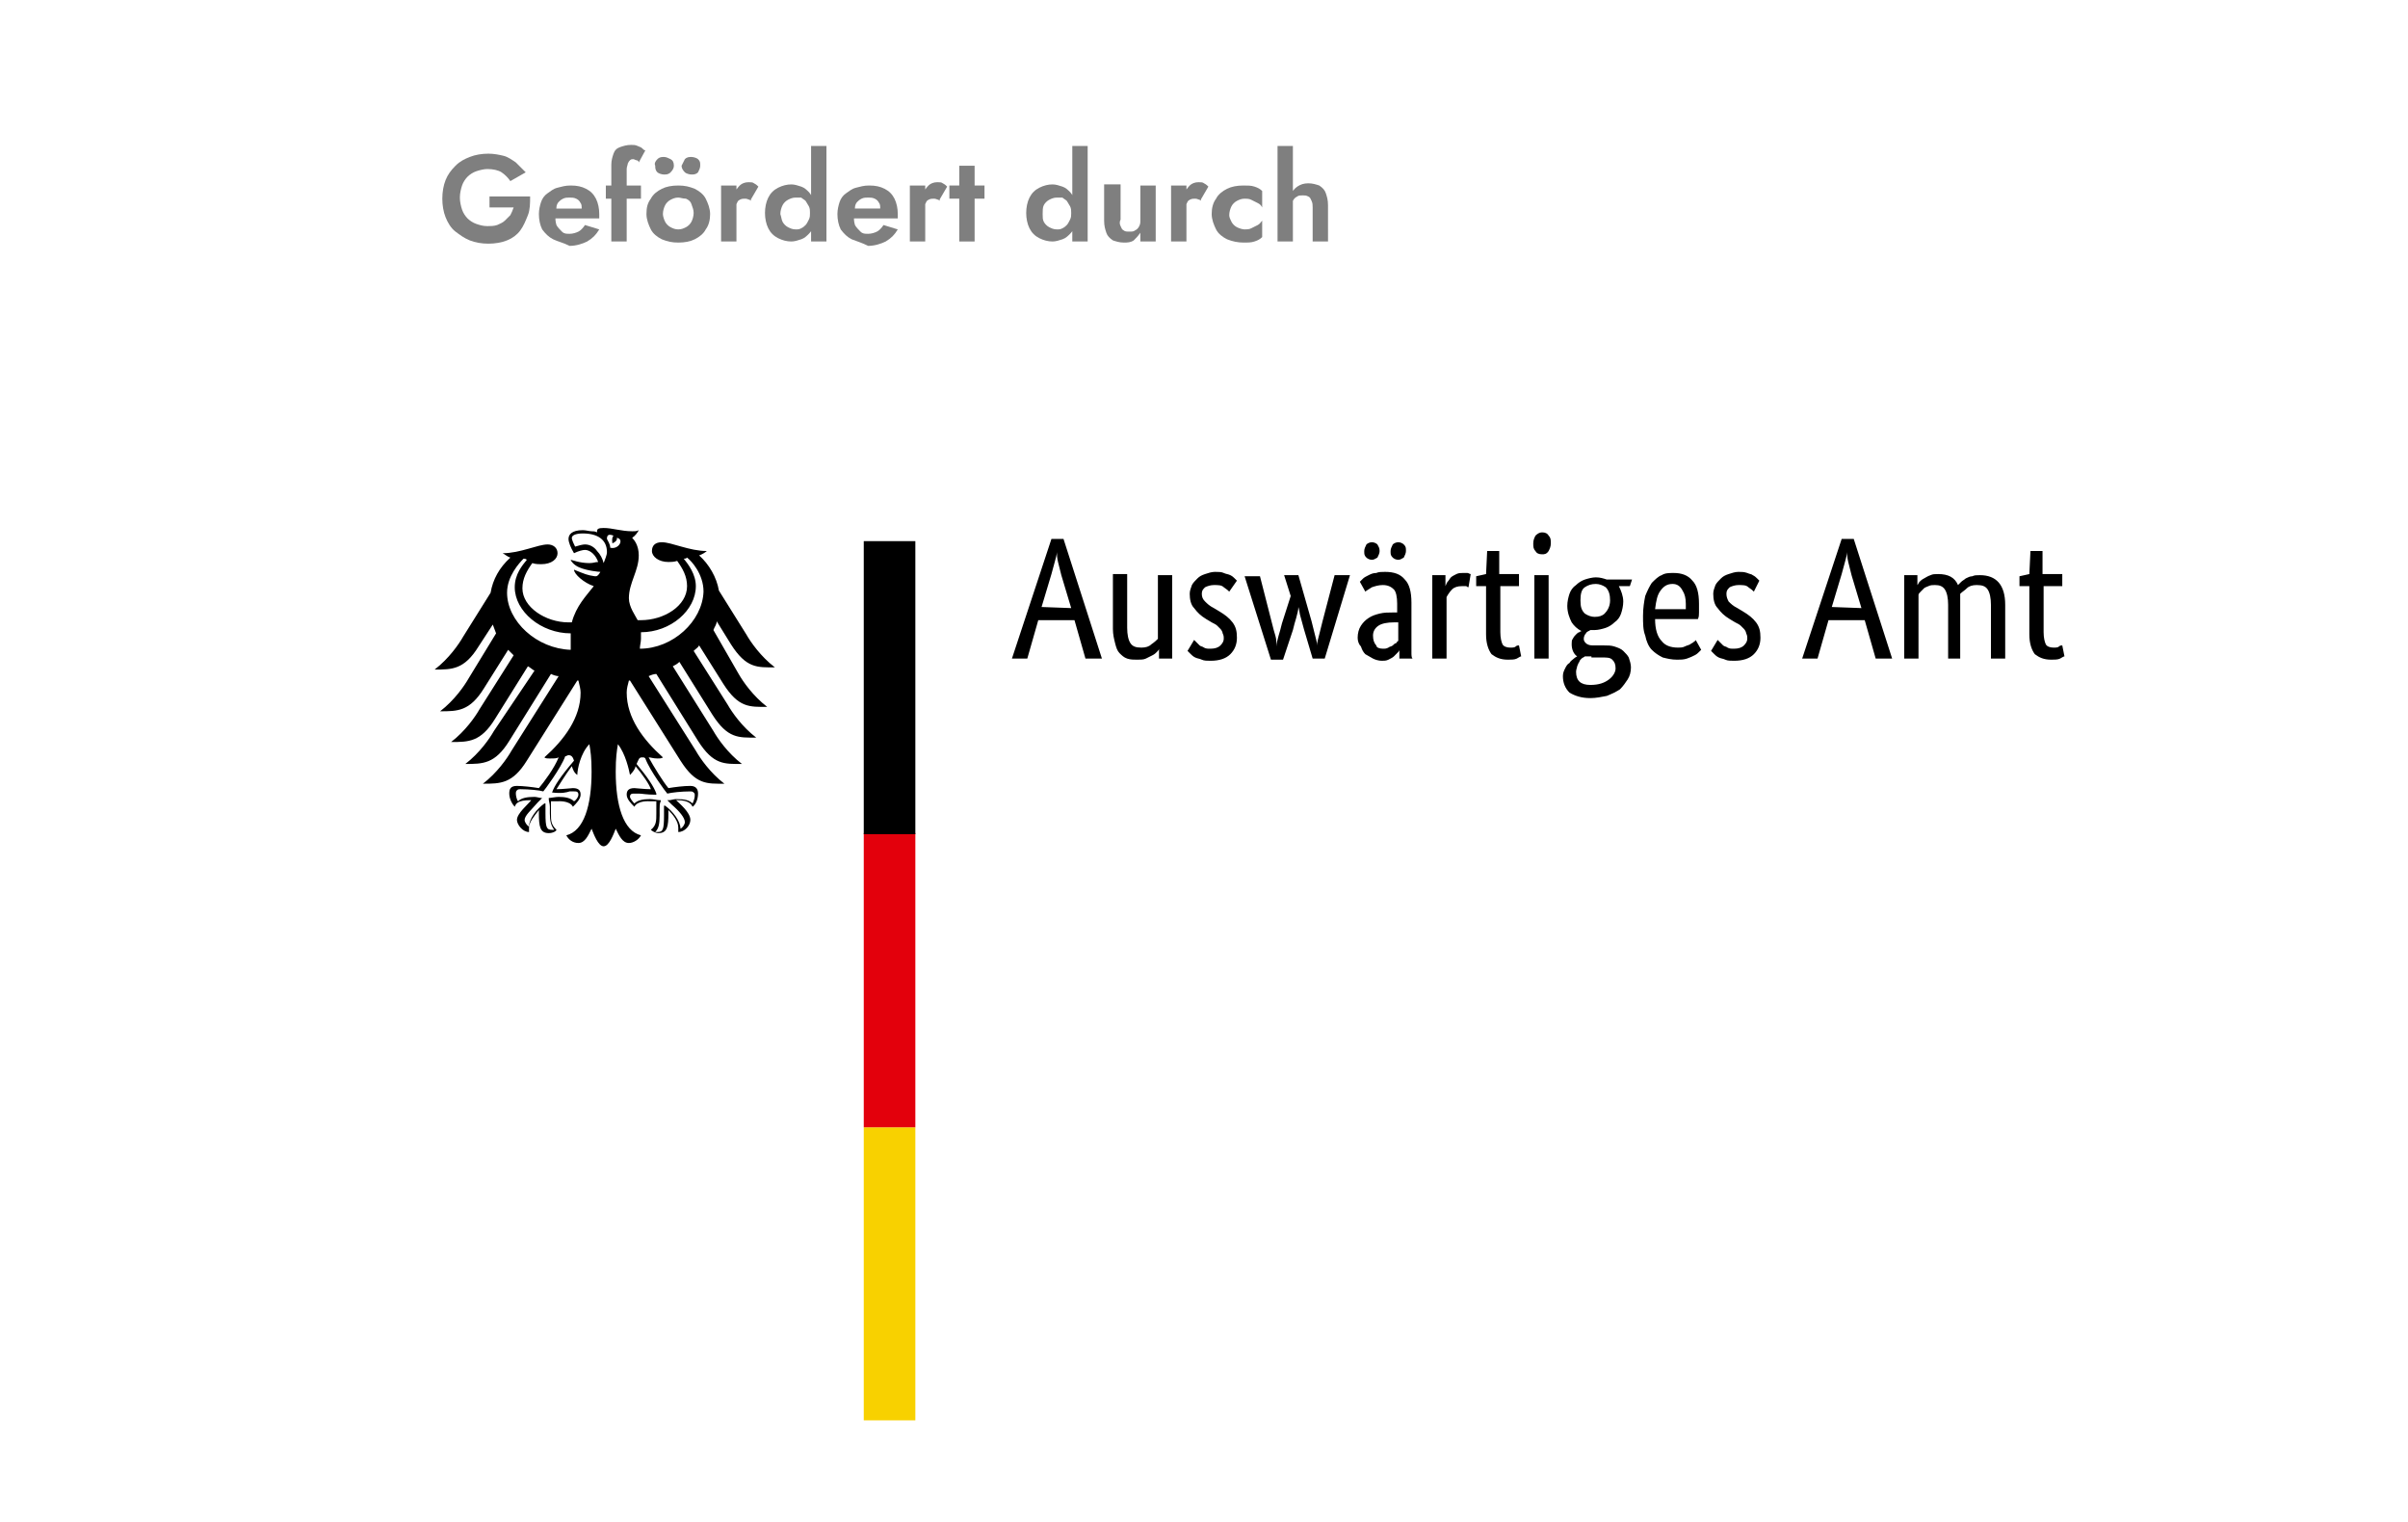 <?xml version="1.0" encoding="utf-8"?>
<!-- Generator: Adobe Illustrator 24.1.0, SVG Export Plug-In . SVG Version: 6.00 Build 0)  -->
<svg version="1.1"
	 id="Layer_1" xmlns:cc="http://creativecommons.org/ns#" xmlns:dc="http://purl.org/dc/elements/1.1/" xmlns:rdf="http://www.w3.org/1999/02/22-rdf-syntax-ns#"
	 xmlns="http://www.w3.org/2000/svg" xmlns:xlink="http://www.w3.org/1999/xlink" x="0px" y="0px" viewBox="0 0 219.4 138.7"
	 style="enable-background:new 0 0 219.4 138.7;" xml:space="preserve">
<style type="text/css">
	.st0{fill:#F8D100;}
	.st1{fill:#E3000C;}
	.st2{opacity:0.5;}
</style>
<g>
	<path d="M100.4,60h-1.5l-1-3.5h-3.3l-1,3.5h-1.4l3.6-10.9h1.1L100.4,60z M97.6,55.4l-0.9-3c-0.1-0.4-0.2-0.8-0.3-1.2
		c-0.1-0.4-0.1-0.7-0.1-0.9l0,0c0,0.2-0.1,0.5-0.2,0.9s-0.2,0.7-0.3,1.1l-0.9,3L97.6,55.4z M106.8,60h-1.2v-0.9l0,0
		c0,0.1-0.1,0.2-0.2,0.3s-0.2,0.2-0.4,0.3c-0.2,0.1-0.4,0.2-0.6,0.3s-0.5,0.1-0.8,0.1s-0.6,0-0.9-0.1s-0.5-0.3-0.7-0.5
		s-0.3-0.5-0.4-0.9s-0.2-0.8-0.2-1.3v-5h1.3v4.9c0,0.6,0.1,1.1,0.3,1.4c0.2,0.3,0.5,0.4,1,0.4c0.4,0,0.7-0.1,0.9-0.3
		c0.3-0.2,0.5-0.4,0.6-0.5v-5.8h1.3L106.8,60L106.8,60z M112,53.9c-0.1-0.1-0.2-0.2-0.5-0.4c-0.2-0.2-0.5-0.2-0.9-0.2
		c-0.3,0-0.6,0.1-0.8,0.2c-0.2,0.2-0.3,0.3-0.3,0.6s0.1,0.5,0.3,0.7c0.2,0.2,0.4,0.4,0.8,0.6l0.5,0.3c0.5,0.3,0.9,0.6,1.2,1
		c0.3,0.4,0.4,0.8,0.4,1.4c0,0.6-0.2,1.1-0.6,1.5s-1,0.6-1.8,0.6c-0.3,0-0.6,0-0.8-0.1c-0.2-0.1-0.4-0.1-0.6-0.2
		c-0.2-0.1-0.3-0.2-0.4-0.3s-0.2-0.2-0.3-0.3l0.6-1c0.1,0.1,0.1,0.1,0.2,0.2c0.1,0.1,0.2,0.2,0.3,0.3c0.1,0.1,0.3,0.1,0.4,0.2
		c0.2,0.1,0.3,0.1,0.6,0.1c0.4,0,0.7-0.1,0.9-0.3c0.2-0.2,0.3-0.4,0.3-0.6c0-0.2,0-0.3-0.1-0.5c0-0.1-0.1-0.3-0.2-0.4
		c-0.1-0.1-0.2-0.2-0.3-0.3c-0.1-0.1-0.3-0.2-0.5-0.3l-0.5-0.3c-0.5-0.3-0.8-0.6-1.1-1c-0.3-0.3-0.4-0.8-0.4-1.3
		c0-0.3,0.1-0.5,0.2-0.8c0.1-0.2,0.3-0.4,0.5-0.6c0.2-0.2,0.4-0.3,0.7-0.4c0.3-0.1,0.6-0.2,0.9-0.2s0.6,0,0.8,0.1
		c0.2,0.1,0.4,0.1,0.6,0.2c0.2,0.1,0.3,0.2,0.4,0.3s0.2,0.2,0.2,0.2L112,53.9z M123,52.4l-2.3,7.6h-1.1l-0.8-2.7
		c-0.1-0.4-0.2-0.7-0.3-1.1c-0.1-0.3-0.1-0.6-0.2-0.9l0,0c0,0.3-0.1,0.6-0.2,1c-0.1,0.3-0.2,0.7-0.3,1.1l-0.9,2.7h-1.1l-2.4-7.6h1.4
		l1.1,4.3c0.1,0.4,0.2,0.8,0.3,1.1s0.1,0.7,0.1,1l0,0c0-0.3,0.1-0.6,0.2-1c0.1-0.3,0.2-0.7,0.3-1.1l0.8-2.5l-0.6-1.9h1.3l1.2,4.2
		c0.1,0.4,0.2,0.8,0.3,1.2c0.1,0.4,0.2,0.7,0.2,1l0,0c0-0.3,0.1-0.6,0.2-1s0.2-0.8,0.3-1.2l1.1-4.2L123,52.4z M123.7,58.1
		c0-0.4,0.1-0.8,0.3-1.1c0.2-0.3,0.4-0.5,0.7-0.7c0.3-0.2,0.6-0.3,1-0.4c0.4-0.1,0.8-0.1,1.2-0.1h0.4V55c0-0.6-0.1-1.1-0.3-1.3
		c-0.2-0.2-0.5-0.4-1-0.4c-0.4,0-0.7,0.1-1,0.2c-0.3,0.2-0.5,0.3-0.6,0.4l-0.5-0.9c0.1-0.1,0.2-0.2,0.3-0.3c0.1-0.1,0.3-0.2,0.5-0.3
		s0.4-0.2,0.7-0.2c0.2-0.1,0.5-0.1,0.8-0.1c0.8,0,1.4,0.2,1.8,0.7c0.4,0.4,0.6,1.1,0.6,2.1v3.5c0,0.3,0,0.7,0,1s0,0.5,0.1,0.6h-1.2
		v-0.8l0,0c0,0.1-0.1,0.2-0.2,0.3s-0.2,0.2-0.3,0.3c-0.1,0.1-0.3,0.2-0.5,0.3s-0.4,0.1-0.6,0.1c-0.3,0-0.6-0.1-0.8-0.2
		c-0.2-0.1-0.5-0.3-0.7-0.4c-0.2-0.2-0.3-0.4-0.4-0.7C123.8,58.7,123.7,58.4,123.7,58.1 M126,59.1c0.2,0,0.3,0,0.5-0.1
		c0.1-0.1,0.3-0.1,0.4-0.2c0.1-0.1,0.2-0.2,0.3-0.2c0.1-0.1,0.1-0.2,0.2-0.2v-1.7H127c-0.6,0-1.1,0.1-1.4,0.3s-0.5,0.5-0.5,0.9
		s0.1,0.7,0.3,0.9C125.4,59,125.7,59.1,126,59.1 M125.7,50.2c0,0.2-0.1,0.4-0.2,0.6c-0.2,0.1-0.3,0.2-0.5,0.2s-0.4-0.1-0.5-0.2
		c-0.2-0.2-0.2-0.3-0.2-0.6c0-0.2,0.1-0.4,0.2-0.6c0.1-0.1,0.3-0.2,0.5-0.2s0.4,0.1,0.5,0.2C125.6,49.8,125.7,49.9,125.7,50.2
		 M128.1,50.2c0,0.2-0.1,0.4-0.2,0.6c-0.2,0.1-0.3,0.2-0.5,0.2s-0.4-0.1-0.5-0.2c-0.2-0.2-0.2-0.3-0.2-0.6c0-0.2,0.1-0.4,0.2-0.6
		c0.1-0.1,0.3-0.2,0.5-0.2s0.4,0.1,0.5,0.2C128.1,49.8,128.1,49.9,128.1,50.2 M133.8,53.5c0,0-0.1,0-0.2-0.1c-0.1,0-0.2,0-0.4,0
		c-0.4,0-0.7,0.1-0.9,0.3s-0.4,0.5-0.5,0.7V60h-1.3v-7.6h1.2v1l0,0c0.1-0.2,0.1-0.3,0.2-0.4c0.1-0.1,0.2-0.3,0.3-0.4
		c0.1-0.1,0.3-0.2,0.5-0.3s0.4-0.1,0.6-0.1c0.2,0,0.3,0,0.4,0c0.1,0,0.2,0.1,0.3,0.1L133.8,53.5z M138.4,53.4h-1.7v4.2
		c0,0.5,0.1,0.9,0.2,1.1c0.1,0.2,0.4,0.3,0.7,0.3c0.2,0,0.4,0,0.5-0.1s0.2-0.1,0.3-0.1l0.2,1c-0.1,0-0.2,0.1-0.4,0.2
		c-0.2,0.1-0.5,0.1-0.8,0.1c-0.7,0-1.1-0.2-1.5-0.5c-0.3-0.4-0.5-1-0.5-1.8v-4.4h-0.9v-0.9l0.9-0.2l0.1-2.1h1.1v2.1h1.8L138.4,53.4z
		 M141.1,60h-1.3v-7.6h1.3V60z M140.5,50.5c-0.3,0-0.5-0.1-0.6-0.3c-0.2-0.2-0.2-0.4-0.2-0.7s0.1-0.5,0.2-0.7
		c0.2-0.2,0.4-0.3,0.6-0.3c0.3,0,0.5,0.1,0.6,0.3c0.2,0.2,0.2,0.4,0.2,0.7s-0.1,0.5-0.2,0.7C140.9,50.5,140.7,50.5,140.5,50.5
		 M148.5,53.4h-1c0.2,0.4,0.4,0.9,0.4,1.4c0,0.4-0.1,0.8-0.2,1.1c-0.1,0.3-0.3,0.6-0.6,0.8c-0.2,0.2-0.5,0.4-0.8,0.5s-0.7,0.2-1,0.2
		h-0.2c-0.1,0-0.1,0-0.2,0c-0.1,0.1-0.3,0.1-0.4,0.3c-0.1,0.1-0.2,0.3-0.2,0.5s0.1,0.3,0.2,0.4c0.1,0.1,0.3,0.2,0.6,0.2h1
		c0.4,0,0.7,0,1,0.1s0.6,0.2,0.8,0.4s0.4,0.4,0.5,0.6c0.1,0.3,0.2,0.6,0.2,0.9c0,0.4-0.1,0.8-0.3,1.1s-0.4,0.6-0.7,0.9
		c-0.3,0.2-0.7,0.4-1.2,0.6c-0.5,0.1-1,0.2-1.5,0.2c-0.8,0-1.4-0.2-1.9-0.5c-0.4-0.4-0.6-0.9-0.6-1.5c0-0.3,0.1-0.5,0.2-0.7
		c0.1-0.2,0.2-0.4,0.4-0.5c0.1-0.2,0.3-0.3,0.4-0.4c0.1-0.1,0.3-0.2,0.3-0.2l0,0c-0.3-0.2-0.5-0.6-0.5-1.1c0-0.2,0-0.4,0.1-0.5
		c0.1-0.2,0.2-0.3,0.3-0.4c0.1-0.1,0.2-0.2,0.3-0.2c0.1-0.1,0.2-0.1,0.2-0.1l0,0c-0.4-0.2-0.7-0.5-0.9-0.8c-0.2-0.4-0.4-0.9-0.4-1.5
		c0-0.4,0.1-0.8,0.2-1.1c0.1-0.3,0.3-0.6,0.6-0.8c0.2-0.2,0.5-0.4,0.8-0.5s0.7-0.2,1-0.2c0.4,0,0.7,0.1,1,0.2h2.3L148.5,53.4z
		 M145,59.8c-0.2,0-0.4,0-0.6,0c-0.1,0.1-0.2,0.1-0.3,0.2c-0.1,0.1-0.2,0.2-0.2,0.3c-0.1,0.1-0.1,0.2-0.2,0.4c0,0.1-0.1,0.3-0.1,0.5
		c0,0.8,0.4,1.2,1.3,1.2c0.8,0,1.3-0.2,1.7-0.5s0.6-0.7,0.6-1c0-0.4-0.1-0.6-0.3-0.8s-0.5-0.2-0.9-0.2h-1V59.8z M146.7,54.7
		c0-0.5-0.1-0.9-0.4-1.2c-0.3-0.2-0.6-0.3-0.9-0.3c-0.4,0-0.7,0.1-1,0.3s-0.4,0.6-0.4,1.2c0,0.6,0.1,0.9,0.4,1.2
		c0.3,0.2,0.6,0.3,0.9,0.3c0.4,0,0.7-0.1,0.9-0.3S146.7,55.3,146.7,54.7 M154.8,55c0,0.3,0,0.6,0,0.8s0,0.4-0.1,0.6h-3.9
		c0,0.9,0.2,1.6,0.6,2c0.3,0.4,0.8,0.6,1.5,0.6c0.2,0,0.4,0,0.6-0.1c0.2-0.1,0.3-0.1,0.5-0.2c0.1-0.1,0.2-0.1,0.3-0.2
		c0.1-0.1,0.2-0.1,0.2-0.2l0.5,0.9c-0.1,0.1-0.1,0.1-0.2,0.2c-0.1,0.1-0.2,0.2-0.4,0.3s-0.4,0.2-0.7,0.3s-0.6,0.1-0.9,0.1
		c-0.5,0-0.9-0.1-1.3-0.2c-0.4-0.2-0.7-0.4-1-0.7s-0.5-0.8-0.6-1.3c-0.2-0.5-0.2-1.1-0.2-1.8s0.1-1.3,0.2-1.8
		c0.2-0.5,0.4-0.9,0.6-1.2c0.3-0.3,0.6-0.6,0.9-0.7c0.3-0.2,0.7-0.2,1.1-0.2c0.7,0,1.3,0.2,1.7,0.7C154.6,53.3,154.8,54,154.8,55
		 M152.4,53.2c-0.5,0-0.8,0.2-1.1,0.6s-0.4,0.9-0.5,1.7h2.8c0-0.1,0-0.1,0-0.2c0-0.1,0-0.2,0-0.3c0-0.5-0.1-0.9-0.3-1.2
		C153.1,53.4,152.8,53.2,152.4,53.2 M159.8,53.9c-0.1-0.1-0.2-0.2-0.5-0.4c-0.2-0.2-0.5-0.2-0.9-0.2c-0.3,0-0.6,0.1-0.8,0.2
		c-0.2,0.2-0.3,0.3-0.3,0.6s0.1,0.5,0.2,0.7c0.2,0.2,0.4,0.4,0.8,0.6l0.5,0.3c0.5,0.3,0.9,0.6,1.2,1s0.4,0.8,0.4,1.4
		c0,0.6-0.2,1.1-0.6,1.5c-0.4,0.4-1,0.6-1.8,0.6c-0.3,0-0.6,0-0.8-0.1s-0.4-0.1-0.6-0.2c-0.2-0.1-0.3-0.2-0.4-0.3
		c-0.1-0.1-0.2-0.2-0.3-0.3l0.6-1c0.1,0.1,0.1,0.1,0.2,0.2c0.1,0.1,0.2,0.2,0.3,0.3s0.3,0.1,0.4,0.2c0.2,0.1,0.3,0.1,0.6,0.1
		c0.4,0,0.7-0.1,0.9-0.3s0.3-0.4,0.3-0.6c0-0.2,0-0.3-0.1-0.5c0-0.1-0.1-0.3-0.2-0.4c-0.1-0.1-0.2-0.2-0.3-0.3s-0.3-0.2-0.5-0.3
		l-0.5-0.3c-0.5-0.3-0.8-0.6-1.1-1c-0.3-0.3-0.4-0.8-0.4-1.3c0-0.3,0.1-0.5,0.2-0.8c0.1-0.2,0.3-0.4,0.5-0.6
		c0.2-0.2,0.4-0.3,0.7-0.4c0.3-0.1,0.6-0.2,0.9-0.2c0.3,0,0.5,0,0.8,0.1c0.2,0.1,0.4,0.1,0.5,0.2c0.2,0.1,0.3,0.2,0.4,0.3
		c0.1,0.1,0.2,0.2,0.2,0.2L159.8,53.9z M172.4,60h-1.5l-1-3.5h-3.3l-1,3.5h-1.4l3.6-10.9h1.1L172.4,60z M169.6,55.4l-0.9-3
		c-0.1-0.4-0.2-0.8-0.3-1.2s-0.1-0.7-0.1-0.9l0,0c0,0.2-0.1,0.5-0.2,0.9c-0.1,0.4-0.2,0.7-0.3,1.1l-0.9,3L169.6,55.4z M177.5,60
		v-4.9c0-0.6-0.1-1.1-0.3-1.4c-0.2-0.3-0.5-0.4-0.9-0.4c-0.2,0-0.4,0-0.6,0.1c-0.2,0.1-0.3,0.1-0.4,0.2c-0.1,0.1-0.2,0.2-0.3,0.3
		s-0.2,0.2-0.2,0.3V60h-1.3v-7.6h1.2v0.9l0,0c0.1-0.1,0.1-0.2,0.2-0.3c0.1-0.1,0.2-0.2,0.4-0.3s0.3-0.2,0.6-0.3
		c0.2-0.1,0.4-0.1,0.7-0.1c0.9,0,1.5,0.3,1.8,1c0.1-0.1,0.2-0.2,0.3-0.3s0.3-0.2,0.4-0.3c0.2-0.1,0.4-0.2,0.6-0.2
		c0.2-0.1,0.4-0.1,0.7-0.1c1.5,0,2.3,0.9,2.3,2.7V60h-1.3v-4.9c0-0.6-0.1-1.1-0.3-1.4c-0.2-0.3-0.5-0.4-1-0.4
		c-0.4,0-0.7,0.1-0.9,0.3s-0.4,0.3-0.6,0.5c0,0.1,0,0.2,0,0.4c0,0.1,0,0.3,0,0.4V60H177.5z M187.9,53.4h-1.7v4.2
		c0,0.5,0.1,0.9,0.2,1.1c0.1,0.2,0.4,0.3,0.7,0.3c0.2,0,0.4,0,0.5-0.1s0.2-0.1,0.3-0.1l0.2,1c-0.1,0-0.2,0.1-0.4,0.2
		c-0.2,0.1-0.5,0.1-0.8,0.1c-0.7,0-1.1-0.2-1.5-0.5c-0.3-0.4-0.5-1-0.5-1.8v-4.4H184v-0.9l0.9-0.2l0.1-2.1h1.1v2.1h1.8L187.9,53.4z"
		/>
	<path class="st0" d="M81.4,102.7h2v26.7h-4.7v-26.7H81.4z"/>
	<path class="st1" d="M81.4,75.9h2v26.8h-4.7V75.9H81.4z"/>
	<path d="M66.6,58.7c1.4,2.2,2.4,2.1,4,2.1c-1.3-1-2.2-2.3-2.6-3l-2.5-4c-0.2-1.2-0.9-2.4-1.8-3.2c0.3-0.1,0.6-0.3,0.7-0.4
		c-1.6,0-3.2-0.8-4.1-0.8c-0.6,0-0.9,0.3-0.9,0.8s0.6,1,1.5,1c0.2,0,0.5,0,0.8-0.1c0.5,0.7,0.9,1.4,0.9,2.3c0,1.8-2.1,3.1-4.2,3.1
		c-0.1,0-0.2,0-0.3,0c-0.2-0.4-0.8-1.2-0.8-2c0-1.4,0.9-2.5,0.9-3.9c0-0.9-0.4-1.4-0.6-1.6c0.3-0.2,0.5-0.5,0.6-0.7
		c-0.2,0.1-0.3,0.1-0.6,0.1c-1,0-1.8-0.3-2.6-0.3c-0.5,0-0.6,0.1-0.6,0.3v0.1c-0.2-0.1-0.3-0.1-0.5-0.1s-0.5-0.1-0.8-0.1
		c-1,0-1.3,0.4-1.3,0.8c0,0.3,0.2,0.8,0.5,1.3c0.4-0.2,0.8-0.3,1-0.3c0.5,0,1,0.5,1.2,1.1c-0.3,0-0.4,0.1-0.8,0.1
		c-0.9,0-1.6-0.3-1.7-0.3l0,0c0,0.1,0.3,0.5,0.8,0.7c0.7,0.3,1.8,0.4,1.9,0.4c0,0-0.2,0.4-0.4,0.4h-0.1c-0.7-0.1-0.9-0.2-1.9-0.6
		l0,0c0,0.4,0.9,1.2,1.8,1.5c-0.7,0.9-1.6,1.8-2,3.3c-0.1,0-0.2,0-0.3,0c-2.1,0-4.2-1.4-4.2-3.1c0-0.9,0.4-1.6,0.9-2.3
		c0.3,0.1,0.6,0.1,0.8,0.1c1,0,1.5-0.5,1.5-1s-0.4-0.8-0.9-0.8c-0.9,0-2.5,0.8-4.1,0.8c0.2,0.1,0.4,0.3,0.7,0.4
		c-1,0.9-1.6,2-1.8,3.2l-2.5,4c-0.4,0.7-1.3,2-2.6,3c1.6,0,2.7,0,4-2.1l1.3-2c0.1,0.3,0.2,0.5,0.3,0.8l-2.5,4.1
		c-0.4,0.7-1.3,2-2.6,3c1.6,0,2.7,0,4-2.1l2.2-3.5c0.2,0.2,0.3,0.3,0.5,0.5l-3.1,4.9c-0.4,0.7-1.3,2-2.6,3c1.6,0,2.7,0,4-2.1l3-4.8
		c0.2,0.1,0.4,0.3,0.6,0.4L45,66.6c-0.4,0.7-1.3,2-2.6,3c1.6,0,2.7,0,4-2.1l3.8-6.1c0.2,0.1,0.5,0.2,0.7,0.2l-4.3,6.8
		c-0.4,0.7-1.3,2-2.6,3c1.6,0,2.7,0,4-2.1l4.6-7.3h0.1c0.1,0.4,0.2,0.8,0.2,1.1c0,2.3-1.5,4.3-3.3,5.9c0.1,0.1,0.3,0.1,0.5,0.1
		c0.4,0,0.6,0,0.8-0.1c-0.4,1-1.3,2.2-1.8,2.8c-0.6-0.1-1.5-0.2-2-0.2c-0.6,0-0.7,0.3-0.7,0.7c0,0.5,0.3,1,0.5,1.2
		c0.1-0.3,0.3-0.6,1.4-0.6h0.1c-0.3,0.4-1.3,1.2-1.3,1.8c0,0.4,0.5,1.1,1.1,1.1c0-0.1,0-0.3,0-0.4c0-0.5,0.5-1.1,0.9-1.6
		c0,0.1,0,0.1,0,0.3c0,1.2,0.1,1.8,0.9,1.8c0.4,0,0.7-0.2,0.7-0.3c-0.5-0.5-0.5-0.8-0.5-1.5v-0.6c0-0.2,0-0.4,0-0.5
		c0.3,0,0.4,0,0.6,0c0,0,1.1-0.1,1.4,0.5c0.3-0.3,0.7-0.7,0.7-1.1c0-0.3-0.1-0.6-0.7-0.6c-0.2,0-0.9,0.1-1.5,0.1
		c0.2-0.3,0.8-1.3,1.4-2.1c0.1,0.3,0.2,0.6,0.5,0.8c0-0.5,0.3-2,1.1-2.8c0.1,0.6,0.2,1.2,0.2,2.5c0,3.1-0.7,5.4-2.3,5.8
		c0.2,0.4,0.6,0.7,1.1,0.7c0.6,0,0.9-0.7,1.2-1.3c0.2,0.5,0.6,1.6,1.1,1.6s0.9-1.1,1.1-1.6c0.3,0.6,0.6,1.3,1.2,1.3
		c0.4,0,0.9-0.3,1.1-0.7c-1.6-0.4-2.3-2.7-2.3-5.8c0-1.3,0.1-1.9,0.2-2.5c0.7,0.9,1,2.3,1.1,2.8c0.3-0.3,0.5-0.6,0.5-0.8
		c0.6,0.7,1.3,1.7,1.4,2.1c-0.6,0-1.3-0.1-1.5-0.1c-0.6,0-0.7,0.3-0.7,0.6c0,0.4,0.4,0.8,0.7,1.1c0.3-0.6,1.4-0.5,1.4-0.5
		c0.2,0,0.3,0,0.6,0c0,0.2,0,0.4,0,0.5c0,0.2,0,0.4,0,0.6c0,0.7,0,1.1-0.5,1.5c0.1,0.1,0.4,0.3,0.7,0.3c0.8,0,0.9-0.6,0.9-1.8
		c0-0.2,0-0.1,0-0.3c0.4,0.4,0.9,1,0.9,1.6c0,0.1,0,0.2,0,0.4c0.6,0,1.1-0.6,1.1-1.1c0-0.7-1-1.5-1.3-1.8c0.1,0,0.1,0,0.1,0
		c1.1,0,1.3,0.4,1.4,0.6c0.3-0.2,0.5-0.7,0.5-1.2c0-0.3-0.1-0.7-0.7-0.7c-0.6,0-1.4,0.1-2,0.2c-0.5-0.6-1.3-1.9-1.8-2.8
		c0.2,0,0.4,0.1,0.8,0.1c0.2,0,0.4,0,0.5-0.1c-1.8-1.6-3.3-3.6-3.3-5.9c0-0.4,0.1-0.7,0.2-1.1h0.1l4.6,7.3c1.4,2.2,2.4,2.1,4,2.1
		c-1.3-1-2.2-2.3-2.6-3l-4.3-6.8c0.2-0.1,0.5-0.2,0.7-0.2l3.8,6.1c1.4,2.2,2.4,2.1,4,2.1c-1.3-1-2.2-2.3-2.6-3l-3.7-5.9
		c0.2-0.1,0.4-0.2,0.6-0.4l3,4.8c1.4,2.2,2.4,2.1,4,2.1c-1.3-1-2.2-2.3-2.6-3l-3.1-4.9c0.2-0.2,0.4-0.3,0.5-0.5l2.2,3.5
		c1.4,2.2,2.4,2.1,4,2.1c-1.3-1-2.2-2.3-2.6-3l-2.3-4c0.1-0.3,0.3-0.5,0.3-0.8L66.6,58.7z M46.2,54c0-1.5,1.1-2.7,1.5-3.1
		c0.1,0,0.2,0,0.3,0.1c-0.4,0.5-1.1,1.3-1.1,2.5c0,2.2,2.4,4.2,5.1,4.2c0,0.2,0,0.4,0,0.6c0,0.3,0,0.6,0,0.9
		C48.9,59.1,46.2,56.6,46.2,54 M50.3,72.2L50.3,72.2L50.3,72.2c0.9,0.1,1.3,0,1.6-0.1c0.1,0,0.3,0,0.4,0c0.2,0,0.4,0,0.4,0.3
		c0,0.2-0.2,0.5-0.4,0.6c-0.3-0.3-0.8-0.4-1.4-0.4c-0.3,0-0.7,0.1-0.9,0.1l0,0l0,0v0.1c0,0.2,0.1,0.4,0.1,0.7v0.3v0.3
		c0,0.7,0.1,1.1,0.4,1.5c-0.1,0-0.2,0-0.2,0c-0.5,0-0.6-0.2-0.6-1.5c0-0.3,0-0.5,0-0.7v-0.2h-0.1c-0.7,0.5-1.4,1.4-1.4,2.1
		c-0.2-0.1-0.4-0.4-0.4-0.6c0-0.4,0.6-0.9,1.2-1.6l0.4-0.4l0,0h-0.1c-0.1,0-0.4-0.1-0.6-0.1c-0.7,0-1.2,0.1-1.5,0.4
		c-0.1-0.1-0.2-0.5-0.2-0.7c0-0.1,0-0.2,0.1-0.3c0.1-0.1,0.2-0.1,0.3-0.1l0,0c0.8,0,1.8,0.1,2.1,0.2l0,0l0,0c0.1-0.1,1.6-2.1,2-3.2
		c0.1,0,0.2-0.1,0.3-0.1c0.3,0,0.4,0.2,0.5,0.5C51.1,70.7,50.5,71.6,50.3,72.2 M58.5,69c0.2,0,0.2,0,0.3,0.1c0.4,1.1,1.9,3.1,2,3.2
		l0,0l0,0c0.4-0.1,1.3-0.2,2.1-0.2l0,0c0.1,0,0.2,0,0.3,0.1s0.1,0.1,0.1,0.3c0,0.2-0.1,0.5-0.2,0.7c-0.3-0.3-0.7-0.4-1.5-0.4
		c-0.2,0-0.5,0.1-0.6,0.1h-0.1h-0.1l0.4,0.4c0.7,0.6,1.2,1.2,1.2,1.6c0,0.2-0.2,0.5-0.4,0.6c0-0.7-0.7-1.6-1.4-2.1h-0.1v0.2
		c0,0.2,0,0.4,0,0.7c0,1.3-0.1,1.5-0.6,1.5c-0.1,0-0.2,0-0.2,0c0.3-0.3,0.4-0.7,0.4-1.5V74v-0.3c0-0.3,0-0.5,0.1-0.7v-0.1h-0.1
		c-0.2,0-0.6-0.1-0.9-0.1c-0.6,0-1.1,0.1-1.4,0.4c-0.2-0.2-0.4-0.5-0.4-0.6c0-0.3,0.2-0.3,0.4-0.3c0.1,0,0.2,0,0.4,0
		c0.3,0,0.7,0.1,1.5,0.1h0.1v-0.1c-0.2-0.6-0.8-1.5-1.8-2.7C58.2,69.2,58.2,69,58.5,69 M55,51.3c-0.1-0.4-0.3-0.8-0.6-1.1
		c-0.2-0.3-0.6-0.6-1.1-0.6c-0.2,0-0.6,0.1-0.9,0.2c-0.1-0.2-0.3-0.6-0.3-0.8s0.3-0.4,1-0.4c1.4,0,2.2,0.6,2.2,1.7
		C55.3,50.6,55.1,51,55,51.3 M55.6,49.9c0-0.3-0.2-0.6-0.3-0.8c0-0.3,0.1-0.5,0.6-0.3c-0.2,0.2-0.1,0.7-0.1,0.7s0.5-0.2,0.4-0.5
		C56.9,49.1,56.4,50.1,55.6,49.9 M58.3,59.1c0-0.3,0.1-0.6,0.1-0.9c0-0.2,0-0.4,0-0.6c2.7,0,5-2,5-4.2c0-1.1-0.7-2-1.1-2.5
		c0.1,0,0.2,0,0.3-0.1c0.4,0.3,1.5,1.5,1.5,3.1C64,56.6,61.3,59.1,58.3,59.1"/>
	<path d="M83.4,49.3V76h-4.7V49.3H83.4z"/>
</g>
<g class="st2">
	<path d="M44.5,17.9h3.8c0,0.6,0,1.2-0.2,1.7c-0.2,0.5-0.4,1-0.7,1.4s-0.7,0.7-1.2,0.9s-1.1,0.3-1.7,0.3c-0.6,0-1.2-0.1-1.7-0.3
		c-0.5-0.2-0.9-0.5-1.3-0.8s-0.7-0.8-0.9-1.3s-0.3-1.1-0.3-1.7c0-0.6,0.1-1.2,0.3-1.7c0.2-0.5,0.5-0.9,0.9-1.3
		c0.4-0.4,0.8-0.6,1.3-0.8s1.1-0.3,1.7-0.3c0.5,0,1,0.1,1.4,0.2c0.4,0.1,0.8,0.4,1.1,0.6c0.3,0.3,0.6,0.6,0.9,0.9l-1.4,0.8
		c-0.2-0.3-0.5-0.6-0.8-0.8c-0.3-0.2-0.8-0.3-1.3-0.3c-0.3,0-0.7,0.1-1,0.2s-0.6,0.3-0.8,0.5c-0.2,0.2-0.4,0.5-0.5,0.8
		c-0.1,0.3-0.2,0.7-0.2,1.1c0,0.4,0.1,0.8,0.2,1.1s0.3,0.6,0.5,0.8c0.2,0.2,0.5,0.4,0.8,0.5c0.3,0.1,0.6,0.2,1,0.2
		c0.3,0,0.6,0,0.9-0.1c0.2-0.1,0.5-0.2,0.7-0.4c0.2-0.2,0.3-0.3,0.5-0.5c0.1-0.2,0.2-0.4,0.3-0.7h-2.2V17.9z"/>
	<path d="M50.4,21.8c-0.4-0.2-0.7-0.5-1-0.9c-0.2-0.4-0.3-0.9-0.3-1.4c0-0.4,0.1-0.8,0.2-1.1s0.3-0.6,0.6-0.8s0.5-0.4,0.9-0.5
		s0.7-0.2,1.2-0.2c0.6,0,1,0.1,1.4,0.3c0.4,0.2,0.7,0.5,0.9,0.9c0.2,0.4,0.3,0.9,0.3,1.4c0,0.1,0,0.1,0,0.2c0,0.1,0,0.1,0,0.2H50
		v-0.9h3.3l-0.4,0.5c0-0.1,0.1-0.1,0.1-0.2c0-0.1,0-0.1,0-0.2c0-0.3,0-0.5-0.1-0.6c-0.1-0.2-0.2-0.3-0.4-0.4
		c-0.2-0.1-0.4-0.1-0.6-0.1c-0.2,0-0.4,0-0.6,0.1c-0.2,0.1-0.3,0.2-0.4,0.3c-0.1,0.1-0.2,0.3-0.2,0.5s-0.1,0.4-0.1,0.7
		c0,0.3,0,0.6,0.1,0.9c0.1,0.2,0.3,0.4,0.5,0.6s0.4,0.2,0.7,0.2c0.3,0,0.6-0.1,0.8-0.2c0.2-0.1,0.4-0.3,0.6-0.6l1.3,0.4
		c-0.3,0.5-0.6,0.8-1.1,1.1c-0.4,0.2-1,0.4-1.6,0.4C51.3,22.1,50.8,22,50.4,21.8z"/>
	<path d="M58.4,16.9v1.2h-3.2v-1.2H58.4z M58,14.6c-0.1,0-0.2-0.1-0.3-0.1c-0.1,0-0.2,0-0.3,0.1c-0.1,0.1-0.1,0.1-0.2,0.3
		c0,0.1-0.1,0.3-0.1,0.5V22h-1.4v-7c0-0.4,0.1-0.7,0.2-1c0.1-0.3,0.3-0.5,0.6-0.6c0.3-0.1,0.6-0.2,1-0.2c0.2,0,0.4,0,0.6,0.1
		c0.2,0.1,0.3,0.1,0.4,0.2c0.1,0.1,0.2,0.2,0.3,0.2l-0.6,1.1C58.2,14.7,58.1,14.6,58,14.6z"/>
	<path d="M59.3,18.1c0.2-0.4,0.6-0.7,1-0.9c0.4-0.2,0.9-0.3,1.5-0.3s1,0.1,1.5,0.3c0.4,0.2,0.8,0.5,1,0.9c0.2,0.4,0.4,0.9,0.4,1.4
		c0,0.5-0.1,1-0.4,1.4c-0.2,0.4-0.6,0.7-1,0.9c-0.4,0.2-0.9,0.3-1.5,0.3s-1-0.1-1.5-0.3c-0.4-0.2-0.8-0.5-1-0.9
		c-0.2-0.4-0.4-0.9-0.4-1.4C58.9,18.9,59,18.5,59.3,18.1z M59.9,14.5c0.2-0.2,0.4-0.2,0.6-0.2c0.2,0,0.4,0.1,0.6,0.2
		s0.3,0.3,0.3,0.6c0,0.2-0.1,0.4-0.3,0.6s-0.4,0.2-0.6,0.2c-0.2,0-0.5-0.1-0.6-0.2c-0.2-0.2-0.2-0.4-0.2-0.6
		C59.6,14.9,59.7,14.7,59.9,14.5z M60.6,20.2c0.1,0.2,0.3,0.4,0.5,0.5c0.2,0.1,0.4,0.2,0.7,0.2c0.3,0,0.5-0.1,0.7-0.2
		c0.2-0.1,0.4-0.3,0.5-0.5s0.2-0.5,0.2-0.8c0-0.3-0.1-0.5-0.2-0.8s-0.3-0.4-0.5-0.5C62.2,18.1,62,18,61.8,18c-0.3,0-0.5,0.1-0.7,0.2
		s-0.4,0.3-0.5,0.5c-0.1,0.2-0.2,0.5-0.2,0.8C60.4,19.7,60.5,20,60.6,20.2z M62.4,14.5c0.2-0.2,0.4-0.2,0.6-0.2s0.5,0.1,0.6,0.2
		c0.2,0.2,0.2,0.3,0.2,0.6c0,0.2-0.1,0.4-0.2,0.6c-0.2,0.2-0.4,0.2-0.6,0.2s-0.5-0.1-0.6-0.2c-0.2-0.2-0.3-0.4-0.3-0.6
		C62.2,14.9,62.3,14.7,62.4,14.5z"/>
	<path d="M67.1,22h-1.4v-5.1h1.4V22z M68.3,18.2c-0.1,0-0.2-0.1-0.4-0.1c-0.2,0-0.3,0-0.5,0.1s-0.2,0.2-0.3,0.4s-0.1,0.4-0.1,0.6
		l-0.4-0.4c0-0.4,0.1-0.8,0.2-1.1c0.2-0.3,0.4-0.6,0.6-0.8c0.2-0.2,0.5-0.3,0.8-0.3c0.2,0,0.4,0,0.5,0.1c0.2,0.1,0.3,0.2,0.4,0.3
		l-0.7,1.2C68.5,18.3,68.4,18.3,68.3,18.2z"/>
	<path d="M70,18c0.2-0.4,0.5-0.7,0.9-0.9s0.8-0.3,1.2-0.3c0.3,0,0.6,0.1,0.9,0.2s0.5,0.3,0.7,0.5c0.2,0.2,0.3,0.5,0.5,0.8
		c0.1,0.3,0.2,0.7,0.2,1.1s-0.1,0.8-0.2,1.1c-0.1,0.3-0.3,0.6-0.5,0.8c-0.2,0.2-0.4,0.4-0.7,0.5s-0.6,0.2-0.9,0.2
		c-0.4,0-0.8-0.1-1.2-0.3c-0.4-0.2-0.7-0.5-0.9-0.9c-0.2-0.4-0.3-0.9-0.3-1.4C69.7,18.9,69.8,18.4,70,18z M71.3,20.2
		c0.1,0.2,0.3,0.4,0.5,0.5s0.4,0.2,0.7,0.2c0.2,0,0.3,0,0.5-0.1c0.2-0.1,0.3-0.2,0.4-0.3c0.1-0.1,0.2-0.3,0.3-0.5s0.1-0.4,0.1-0.6
		c0-0.2,0-0.4-0.1-0.6s-0.2-0.3-0.3-0.5c-0.1-0.1-0.3-0.2-0.4-0.3C72.8,18,72.7,18,72.5,18c-0.3,0-0.5,0.1-0.7,0.2
		c-0.2,0.1-0.4,0.3-0.5,0.5c-0.1,0.2-0.2,0.5-0.2,0.8C71.2,19.8,71.2,20,71.3,20.2z M75.3,13.3V22h-1.4v-8.7H75.3z"/>
	<path d="M77.6,21.8c-0.4-0.2-0.7-0.5-1-0.9c-0.2-0.4-0.3-0.9-0.3-1.4c0-0.4,0.1-0.8,0.2-1.1s0.3-0.6,0.6-0.8s0.5-0.4,0.9-0.5
		s0.7-0.2,1.2-0.2c0.6,0,1,0.1,1.4,0.3c0.4,0.2,0.7,0.5,0.9,0.9c0.2,0.4,0.3,0.9,0.3,1.4c0,0.1,0,0.1,0,0.2c0,0.1,0,0.1,0,0.2h-4.6
		v-0.9h3.3l-0.4,0.5c0-0.1,0.1-0.1,0.1-0.2c0-0.1,0-0.1,0-0.2c0-0.3,0-0.5-0.1-0.6c-0.1-0.2-0.2-0.3-0.4-0.4
		c-0.2-0.1-0.4-0.1-0.6-0.1c-0.2,0-0.4,0-0.6,0.1c-0.2,0.1-0.3,0.2-0.4,0.3c-0.1,0.1-0.2,0.3-0.2,0.5s-0.1,0.4-0.1,0.7
		c0,0.3,0,0.6,0.1,0.9c0.1,0.2,0.3,0.4,0.5,0.6s0.4,0.2,0.7,0.2c0.3,0,0.6-0.1,0.8-0.2c0.2-0.1,0.4-0.3,0.6-0.6l1.3,0.4
		c-0.3,0.5-0.6,0.8-1.1,1.1c-0.4,0.2-1,0.4-1.6,0.4C78.5,22.1,78.1,22,77.6,21.8z"/>
	<path d="M84.3,22h-1.4v-5.1h1.4V22z M85.5,18.2c-0.1,0-0.2-0.1-0.4-0.1c-0.2,0-0.3,0-0.5,0.1s-0.2,0.2-0.3,0.4s-0.1,0.4-0.1,0.6
		l-0.4-0.4c0-0.4,0.1-0.8,0.2-1.1c0.2-0.3,0.4-0.6,0.6-0.8c0.2-0.2,0.5-0.3,0.8-0.3c0.2,0,0.4,0,0.5,0.1c0.2,0.1,0.3,0.2,0.4,0.3
		l-0.7,1.2C85.7,18.3,85.6,18.3,85.5,18.2z"/>
	<path d="M89.7,16.9v1.2h-3.2v-1.2H89.7z M88.8,15.1V22h-1.4v-6.9H88.8z"/>
	<path d="M93.8,18c0.2-0.4,0.5-0.7,0.9-0.9s0.8-0.3,1.2-0.3c0.3,0,0.6,0.1,0.9,0.2s0.5,0.3,0.7,0.5c0.2,0.2,0.3,0.5,0.5,0.8
		c0.1,0.3,0.2,0.7,0.2,1.1s-0.1,0.8-0.2,1.1c-0.1,0.3-0.3,0.6-0.5,0.8c-0.2,0.2-0.4,0.4-0.7,0.5s-0.6,0.2-0.9,0.2
		c-0.4,0-0.8-0.1-1.2-0.3c-0.4-0.2-0.7-0.5-0.9-0.9c-0.2-0.4-0.3-0.9-0.3-1.4C93.5,18.9,93.6,18.4,93.8,18z M95.1,20.2
		c0.1,0.2,0.3,0.4,0.5,0.5s0.4,0.2,0.7,0.2c0.2,0,0.3,0,0.5-0.1c0.2-0.1,0.3-0.2,0.4-0.3c0.1-0.1,0.2-0.3,0.3-0.5s0.1-0.4,0.1-0.6
		c0-0.2,0-0.4-0.1-0.6s-0.2-0.3-0.3-0.5c-0.1-0.1-0.3-0.2-0.4-0.3C96.6,18,96.5,18,96.3,18c-0.3,0-0.5,0.1-0.7,0.2
		c-0.2,0.1-0.4,0.3-0.5,0.5C95,18.9,95,19.2,95,19.5C95,19.8,95,20,95.1,20.2z M99.1,13.3V22h-1.4v-8.7H99.1z"/>
	<path d="M102.1,20.6c0.1,0.2,0.1,0.3,0.3,0.4c0.1,0.1,0.3,0.1,0.5,0.1c0.2,0,0.4,0,0.5-0.1c0.2-0.1,0.3-0.2,0.4-0.4
		c0.1-0.2,0.1-0.3,0.1-0.6v-3.1h1.4V22h-1.4v-0.8c-0.2,0.3-0.4,0.5-0.6,0.7c-0.3,0.2-0.6,0.2-0.9,0.2c-0.4,0-0.7-0.1-1-0.2
		c-0.3-0.2-0.5-0.4-0.6-0.7s-0.2-0.6-0.2-1.1v-3.3h1.5V20C102,20.2,102,20.4,102.1,20.6z"/>
	<path d="M108.1,22h-1.4v-5.1h1.4V22z M109.3,18.2c-0.1,0-0.2-0.1-0.4-0.1c-0.2,0-0.3,0-0.5,0.1s-0.2,0.2-0.3,0.4s-0.1,0.4-0.1,0.6
		l-0.4-0.4c0-0.4,0.1-0.8,0.2-1.1c0.2-0.3,0.4-0.6,0.6-0.8c0.2-0.2,0.5-0.3,0.8-0.3c0.2,0,0.4,0,0.5,0.1c0.2,0.1,0.3,0.2,0.4,0.3
		l-0.7,1.2C109.5,18.3,109.4,18.3,109.3,18.2z"/>
	<path d="M112.2,20.2c0.1,0.2,0.3,0.4,0.5,0.5c0.2,0.1,0.5,0.2,0.7,0.2c0.2,0,0.4,0,0.6-0.1c0.2-0.1,0.4-0.2,0.6-0.3
		c0.2-0.1,0.3-0.3,0.4-0.4v1.5c-0.2,0.2-0.4,0.3-0.7,0.4c-0.3,0.1-0.6,0.1-1,0.1c-0.5,0-1-0.1-1.5-0.3c-0.4-0.2-0.8-0.5-1-0.9
		c-0.2-0.4-0.4-0.9-0.4-1.4c0-0.5,0.1-1,0.4-1.4c0.2-0.4,0.6-0.7,1-0.9c0.4-0.2,0.9-0.3,1.5-0.3c0.4,0,0.7,0,1,0.1
		c0.3,0.1,0.5,0.2,0.7,0.4v1.5c-0.1-0.2-0.2-0.3-0.4-0.4c-0.2-0.1-0.4-0.2-0.6-0.3s-0.4-0.1-0.6-0.1c-0.3,0-0.5,0.1-0.7,0.2
		s-0.4,0.3-0.5,0.5c-0.1,0.2-0.2,0.5-0.2,0.8C112,19.8,112.1,20,112.2,20.2z"/>
	<path d="M117.8,22h-1.4v-8.7h1.4V22z M119.5,18.3c-0.1-0.2-0.1-0.3-0.3-0.4s-0.3-0.1-0.5-0.1c-0.2,0-0.4,0-0.5,0.1
		c-0.2,0.1-0.3,0.2-0.4,0.4s-0.1,0.3-0.1,0.6h-0.3c0-0.4,0.1-0.8,0.2-1.1c0.1-0.3,0.3-0.6,0.6-0.8c0.3-0.2,0.6-0.3,1-0.3
		s0.7,0.1,1,0.2c0.3,0.2,0.5,0.4,0.6,0.7s0.2,0.6,0.2,1.1V22h-1.4v-3.1C119.6,18.7,119.6,18.5,119.5,18.3z"/>
</g>
</svg>
